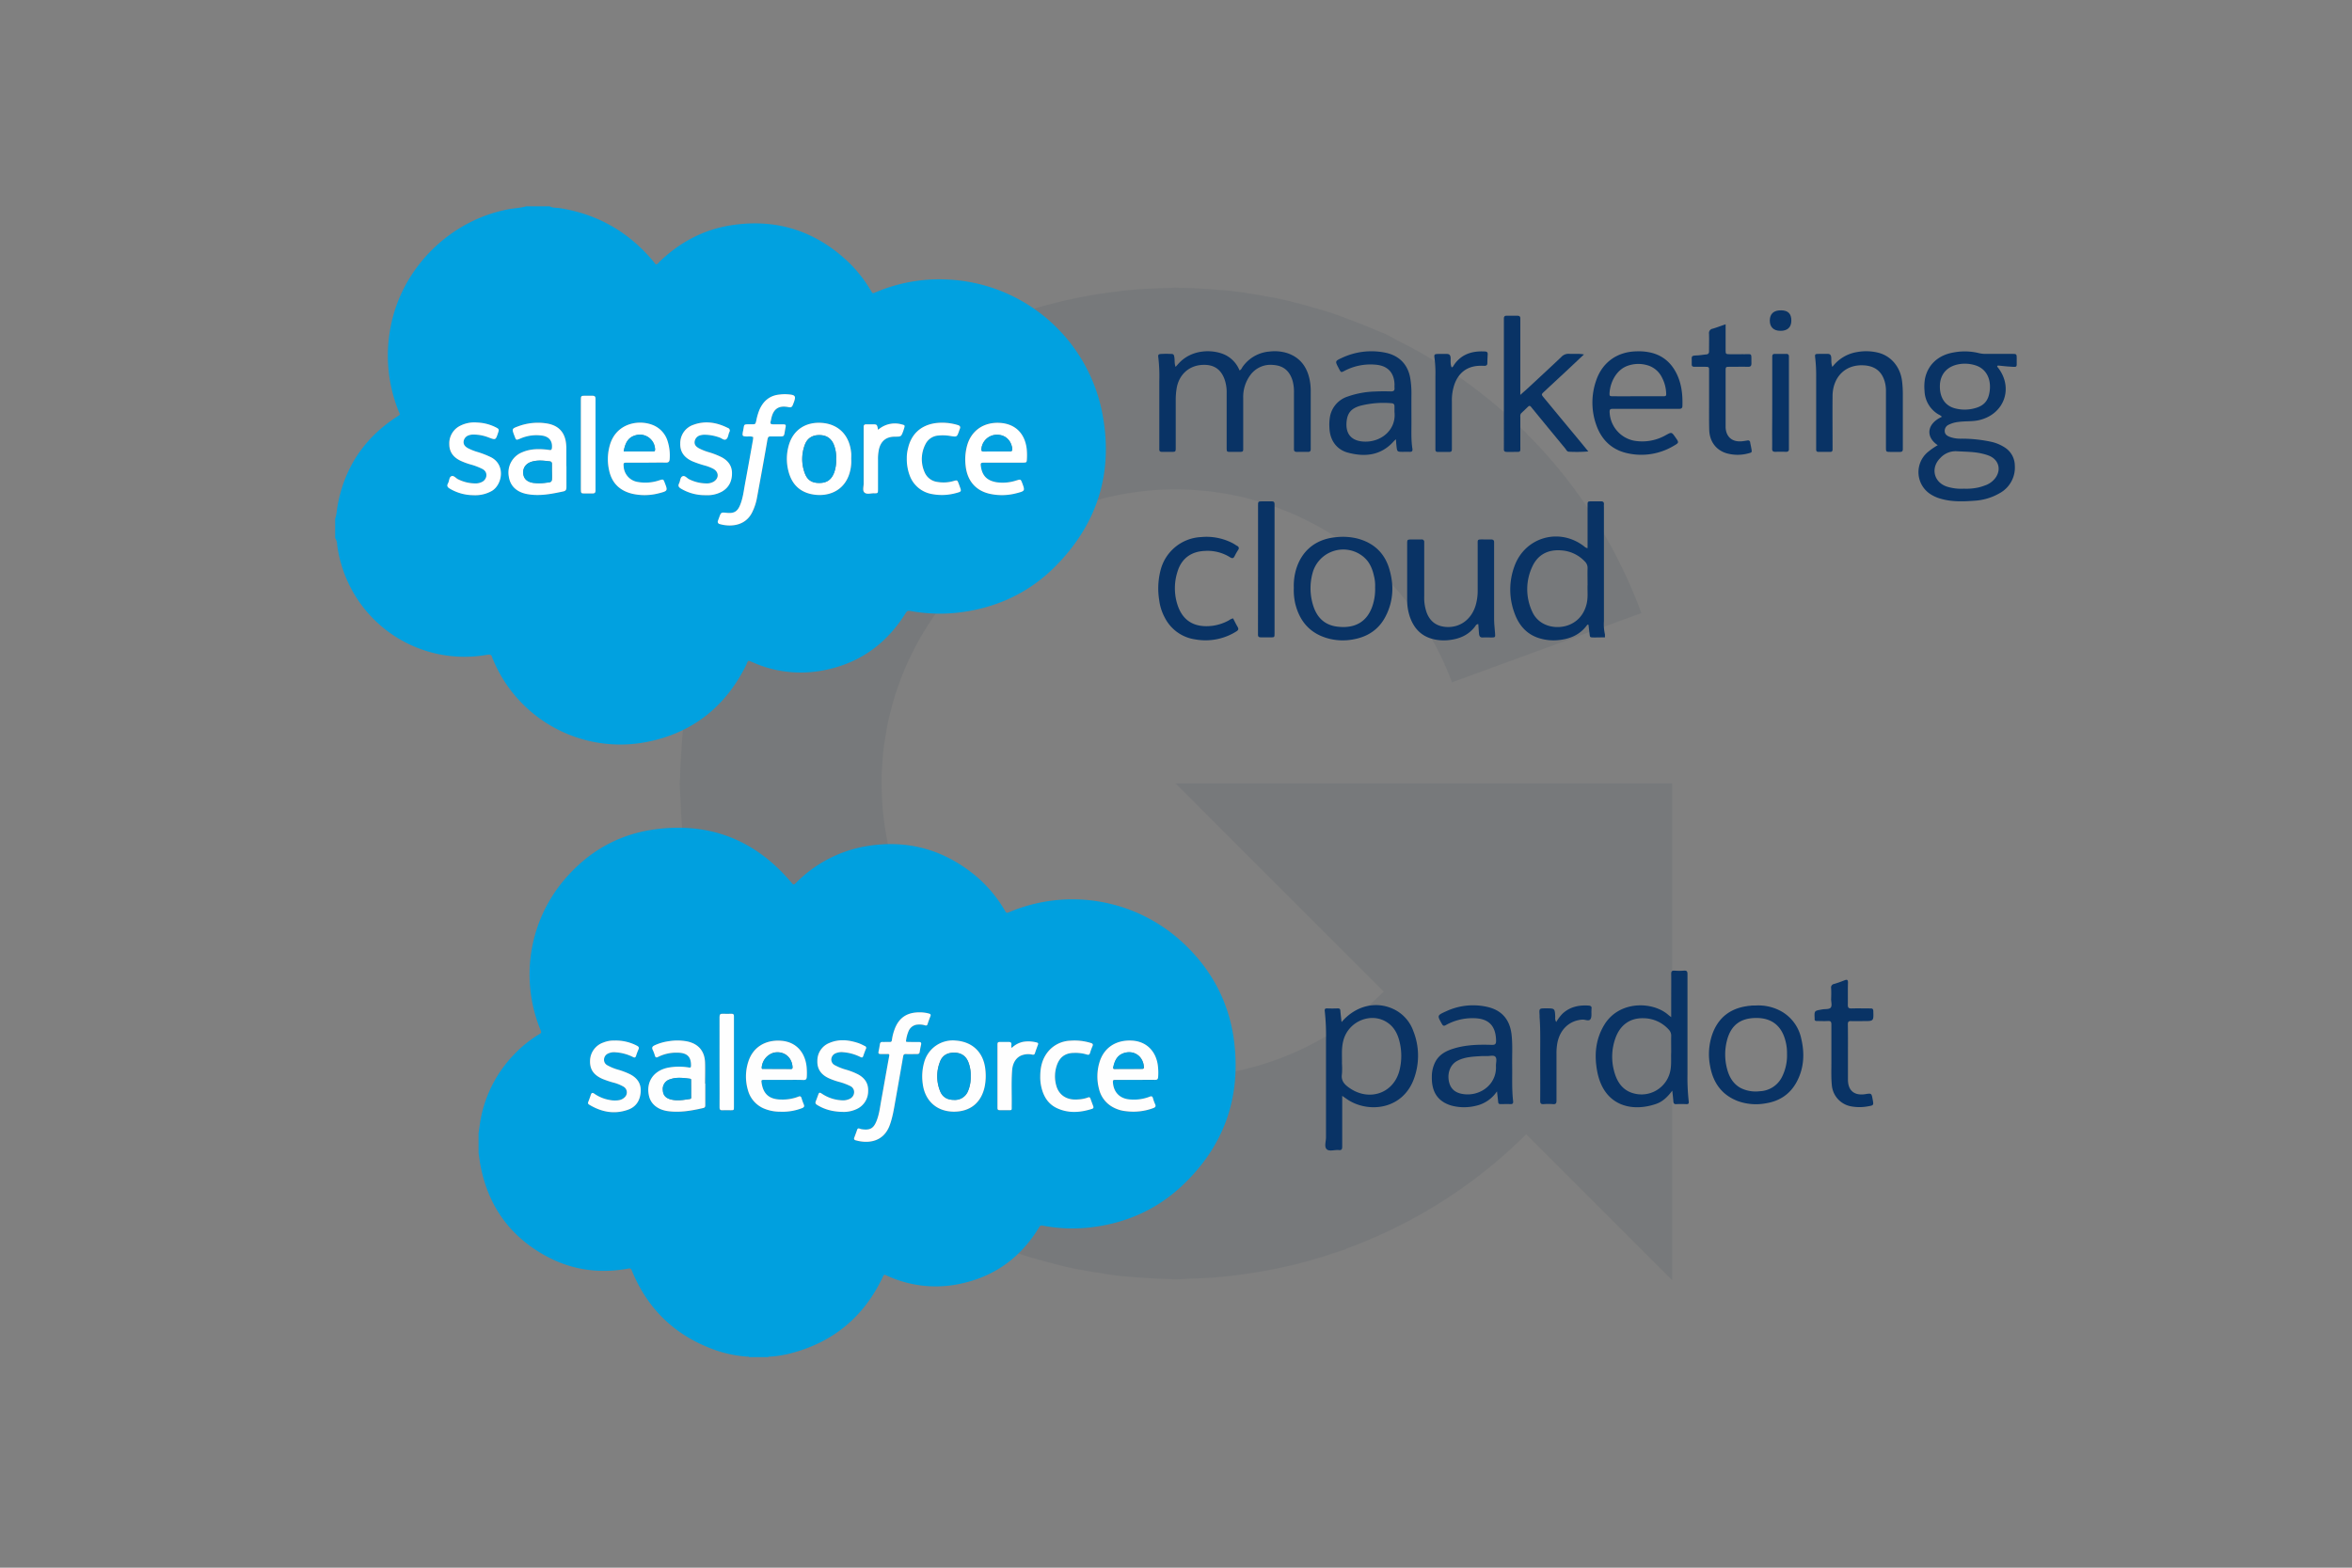 <svg id="Laag_1" data-name="Laag 1" xmlns="http://www.w3.org/2000/svg" viewBox="0 0 1200 800"><rect x="0" y="0" width="1200" height="800" fill="#808080" stroke="none"/><defs><style>.cls-1{fill:#2c3e50;opacity:0.1;}.cls-2{fill:#093365;}.cls-3{fill:#01a1e0;}.cls-4{fill:#fff;}.cls-5{fill:#00a0df;}.cls-6{fill:#fefefe;}</style></defs><path class="cls-1" d="M852.83,399.8h-253L706,506a150.09,150.09,0,0,1-56.76,35.48q-4.62,1.61-9.34,2.92c-1.55.43-3.11.82-4.68,1.2q-4.59,1.13-9.27,2c-1.84.32-3.7.6-5.56.85-2.88.4-5.77.74-8.67,1-2.19.17-4.4.26-6.61.33-2.74.1-5.48.17-8.23.12-2.16,0-4.29-.19-6.42-.33-3-.18-5.92-.38-8.88-.74-1.6-.2-3.17-.48-4.75-.73-3.51-.55-7-1.14-10.51-1.94-.92-.22-1.82-.48-2.74-.71-4.08-1-8.15-2.16-12.19-3.55-.42-.14-.83-.31-1.25-.46C545.7,539.76,541.34,538,537,536l-1-.47q-6.33-3-12.24-6.46c-.6-.35-1.18-.72-1.77-1.07-3.57-2.16-7-4.46-10.34-6.87-.87-.63-1.72-1.27-2.57-1.92-3-2.27-5.89-4.65-8.68-7.11-.95-.84-1.89-1.7-2.82-2.56q-4-3.7-7.64-7.65c-.84-.9-1.67-1.81-2.48-2.74q-3.72-4.19-7.09-8.63c-.6-.79-1.2-1.59-1.79-2.39-2.36-3.25-4.61-6.59-6.7-10l-1-1.66c-2.2-3.72-4.26-7.51-6.13-11.39-.17-.34-.33-.68-.49-1q-2.87-6.06-5.2-12.35l-.32-.89c-1.5-4.13-2.8-8.33-3.93-12.58-.14-.52-.27-1-.41-1.56-1-4-1.84-8-2.53-12-.16-1-.31-2-.45-3q-.81-5.43-1.22-10.92c-.11-1.54-.17-3.09-.23-4.64-.15-3.29-.22-6.58-.14-9.89,0-1.73.16-3.44.26-5.16.19-3.29.42-6.58.83-9.87.18-1.43.43-2.83.65-4.25.55-3.59,1.17-7.18,2-10.75.23-1,.52-2,.77-3,1-3.91,2.09-7.81,3.41-11.68.25-.75.54-1.48.81-2.22,1.42-4,3-7.94,4.79-11.85.39-.84.8-1.66,1.2-2.5q2.6-5.39,5.54-10.49c.73-1.25,1.49-2.48,2.25-3.71q2.6-4.19,5.41-8.14,1.77-2.46,3.63-4.86c1.63-2.1,3.32-4.16,5-6.16,1.58-1.82,3.2-3.61,4.87-5.35s3.24-3.32,4.92-4.92q2.79-2.67,5.71-5.2c1.71-1.47,3.45-2.89,5.22-4.28,2-1.56,4-3.08,6.07-4.54s3.92-2.68,5.92-4,4-2.51,6.08-3.69,4.41-2.44,6.65-3.58c2-1,4.05-2,6.12-2.95,2.34-1.06,4.7-2.05,7.09-3q3.24-1.26,6.54-2.39c2.29-.78,4.59-1.49,6.9-2.16q3.84-1.09,7.74-2,2.94-.67,5.9-1.24c3.2-.59,6.43-1.09,9.69-1.48,1.43-.17,2.86-.34,4.3-.48q5.88-.52,11.86-.59c.92,0,1.84-.05,2.75,0,4.32,0,8.58.26,12.8.64.78.07,1.55.12,2.33.2,4.08.44,8.09,1.09,12.06,1.84,1,.19,2,.35,3,.56,3.59.76,7.11,1.71,10.61,2.73,1.37.4,2.76.76,4.13,1.2,3.16,1,6.24,2.19,9.3,3.4,1.6.64,3.2,1.25,4.78,1.94,3,1.33,6,2.78,8.92,4.3,1.38.71,2.76,1.41,4.11,2.16q4.81,2.69,9.4,5.71c.83.55,1.67,1.09,2.49,1.66,3.39,2.33,6.69,4.78,9.88,7.38l1.21,1q5.08,4.23,9.78,8.88a150.25,150.25,0,0,1,35.28,54.84l96.65-35.34A253.15,253.15,0,0,0,778.63,221l.09-.08c-.58-.58-1.23-1.08-1.82-1.65q-6.78-6.66-14.1-12.82c-1.52-1.28-3.06-2.53-4.6-3.77-4.59-3.68-9.29-7.21-14.17-10.59-2.25-1.57-4.54-3.05-6.84-4.55-4.34-2.79-8.73-5.51-13.28-8.06-3.17-1.8-6.42-3.45-9.67-5.11-2.62-1.32-5.07-2.84-7.75-4.08-1.51-.7-3.06-1.18-4.57-1.85-3.58-1.58-7.24-3-10.91-4.41-4.3-1.67-8.59-3.32-12.93-4.73-3.19-1-6.45-1.91-9.7-2.83-5-1.43-10.1-2.8-15.19-3.9-2.53-.55-5.11-1-7.67-1.42-5.93-1.1-11.86-2.06-17.81-2.72-2.05-.23-4.12-.35-6.19-.52-6.47-.56-12.91-.93-19.36-1-.79,0-1.56-.12-2.36-.12-1.41,0-2.78.19-4.19.21-6.07.11-12.12.37-18.15.92-3,.26-5.85.62-8.77,1-5,.62-10,1.35-14.91,2.27-3.73.69-7.42,1.49-11.09,2.33-4,.94-8,2-12,3.09-4.2,1.19-8.34,2.49-12.45,3.89-3.47,1.19-6.9,2.44-10.32,3.78q-6.35,2.48-12.53,5.27c-3.33,1.51-6.6,3.1-9.87,4.75-3.88,2-7.72,4-11.49,6.19-3.44,2-6.82,4-10.18,6.18S457.2,191,454,193.26c-3.55,2.51-7,5.12-10.45,7.82-2.87,2.26-5.7,4.56-8.47,6.95-3.44,2.95-6.78,6-10.06,9.14-2.65,2.53-5.23,5.11-7.77,7.76q-4.5,4.71-8.79,9.67c-2.69,3.12-5.29,6.31-7.83,9.56-2.33,3-4.61,6-6.82,9.12-2.9,4.08-5.65,8.27-8.32,12.52-1.55,2.51-3.11,5-4.59,7.57-3,5.24-5.82,10.61-8.48,16.08-.61,1.26-1.36,2.42-1.95,3.7-.34.72-.56,1.47-.89,2.19-2.66,5.86-5,11.86-7.26,18-.71,2-1.49,3.9-2.15,5.87-1.9,5.65-3.52,11.42-5,17.25-.66,2.53-1.38,5-2,7.6-1.14,5.07-2,10.22-2.85,15.4-.54,3.33-1.12,6.66-1.52,10-.55,4.54-.86,9.14-1.16,13.74-.26,3.92-.52,7.82-.59,11.73,0,1.65-.25,3.27-.25,4.93,0,3,.34,5.82.44,8.75.13,3.65.26,7.3.55,10.93.4,5.19,1,10.31,1.72,15.4.39,2.74.77,5.46,1.25,8.18,1,5.83,2.23,11.57,3.63,17.26.48,1.94,1,3.87,1.49,5.8q2.5,9.22,5.67,18.16c.56,1.56,1.12,3.1,1.71,4.65q3.42,9.06,7.47,17.77,1.14,2.42,2.32,4.81,4.08,8.26,8.72,16.2c1.14,1.93,2.31,3.84,3.5,5.75,3,4.78,6.09,9.45,9.38,14,1.63,2.28,3.32,4.51,5,6.73,3.15,4.08,6.39,8,9.78,11.92,2.09,2.4,4.23,4.74,6.42,7.07q5.1,5.4,10.49,10.49,3.5,3.3,7.13,6.48,5.88,5.15,12.08,9.9c2.25,1.73,4.51,3.44,6.82,5.1,4.79,3.44,9.71,6.68,14.73,9.79,1.87,1.14,3.71,2.3,5.62,3.41,5.8,3.38,11.76,6.49,17.85,9.41.94.45,1.79,1,2.74,1.44.53.25,1.08.42,1.61.66,6.26,2.86,12.66,5.4,19.18,7.75,1.63.59,3.24,1.24,4.88,1.79,5.83,2,11.77,3.64,17.78,5.18,2.44.63,4.87,1.32,7.31,1.88,5,1.12,10,2,15.14,2.8,3.51.58,7,1.19,10.52,1.61,4.2.5,8.45.78,12.71,1.07s8.69.58,13,.66c1.45,0,2.86.22,4.32.22,2.59,0,5.11-.31,7.68-.39,4.31-.14,8.61-.3,12.9-.65s8.8-.89,13.16-1.47c3.6-.49,7.19-1,10.76-1.64,4.89-.87,9.7-1.91,14.49-3,3-.72,6-1.47,8.93-2.3q7.54-2.1,14.9-4.65c1.38-.48,2.81-.81,4.18-1.31l-.07-.2a253,253,0,0,0,92-58.45l74.5,74.5V399.8Z"/><path class="cls-2" d="M818.86,325.24c-1.92,0-3.84.08-5.76.06s-1.88-.05-2.1-1.82c-.19-1.55-.37-3.11-.55-4.64-.44-.21-.66.06-.86.33-3.78,5.08-9.1,7.07-15.16,7.54a24.77,24.77,0,0,1-8-.72c-6.85-1.72-11.16-6.28-13.55-12.65a34.39,34.39,0,0,1-.25-24.27C778,274,795.75,269,808.38,278.93a2.89,2.89,0,0,0,1.61.8v-2.67q0-9.53,0-19.06c0-2.13,0-2.14,2.19-2.17,1.48,0,3,0,4.44,0,1.19-.05,1.83.33,1.71,1.62-.06.6,0,1.22,0,1.83q0,28.85,0,57.7a22.93,22.93,0,0,0,.51,6.71Zm-8.87-27c0-3.11-.08-5.64,0-8.16a4.62,4.62,0,0,0-1.53-3.68,18,18,0,0,0-11.8-5.53c-6.67-.54-11.9,2-14.78,8.08a27,27,0,0,0-.1,23.24,12.71,12.71,0,0,0,6.07,6.27c6.84,3.42,18.52,1.51,21.55-9.89C810.38,305,809.81,301.31,810,298.26Z"/><path class="cls-2" d="M660.11,299.86a29.61,29.61,0,0,1,1.11-9.12C664,281.3,671,275,682,274.1a31.07,31.07,0,0,1,10.39.68c8.15,2.09,13.76,7.05,16.28,15.07,2.65,8.45,2.36,16.85-1.81,24.83-3.46,6.63-9.13,10.31-16.44,11.61a28.79,28.79,0,0,1-12.19-.33c-9.59-2.41-15.18-8.7-17.44-18.15A31.5,31.5,0,0,1,660.11,299.86Zm41.48-.19a19.51,19.51,0,0,0-.6-5.8c-.93-4.27-2.72-8.09-6.51-10.62a16.21,16.21,0,0,0-24.83,9.28,29.35,29.35,0,0,0-.39,13.69c1.46,6.93,4.94,12.58,13.11,13.57,8.81,1.06,15.25-2.34,18-11A26.87,26.87,0,0,0,701.59,299.67Z"/><path class="cls-2" d="M754.23,318.47a1.65,1.65,0,0,0-1.44.94c-3.49,4.82-8.46,6.79-14.16,7.29a22.78,22.78,0,0,1-7.54-.59c-6-1.5-9.72-5.51-11.73-11.23a26.65,26.65,0,0,1-1.42-8.72c0-9.49,0-19,0-28.48,0-2.34,0-2.35,2.3-2.39,1.65,0,3.31,0,5,0a1.23,1.23,0,0,1,1.4,1.45c0,.61,0,1.22,0,1.83q0,12.93,0,25.87a22.51,22.51,0,0,0,1.27,8.21c1.82,4.78,5.37,7.12,10.4,7.31,6.88.25,12.52-4.05,14.61-11.17a26.52,26.52,0,0,0,1-7.47q0-11.62,0-23.26c0-2.82-.32-2.79,2.88-2.78h3.93c1,0,1.65.39,1.57,1.54,0,.61,0,1.22,0,1.83q0,18.55,0,37.1c0,2.54.31,5,.49,7.56.13,1.91.08,1.94-1.73,2-1.48,0-3-.1-4.45,0s-1.85-.67-2-1.82C754.47,321.83,754.36,320.14,754.23,318.47Z"/><path class="cls-2" d="M629.13,315.57c.77,1.46,1.48,2.95,2.32,4.37.64,1.09.33,1.66-.68,2.29A29.46,29.46,0,0,1,610,326.32a20.69,20.69,0,0,1-15.76-11.22,25.41,25.41,0,0,1-2.82-8.92,37.26,37.26,0,0,1,.86-15.79,22.43,22.43,0,0,1,20.53-16.32A28.86,28.86,0,0,1,629,277.24c.77.42,1.48.92,2.23,1.36a1.23,1.23,0,0,1,.52,1.95,33.34,33.34,0,0,0-1.81,3.18c-.6,1.26-1.25,1.36-2.42.61a21.44,21.44,0,0,0-12.72-3.2c-7,.24-11.93,3.8-14,10.47a27.62,27.62,0,0,0-.21,16.47c2.8,9.4,9.61,12.39,18.29,11.23a24.1,24.1,0,0,0,8.13-2.76A5.26,5.26,0,0,1,629.13,315.57Z"/><path class="cls-2" d="M641.86,290.5V259.43c0-.44,0-.87,0-1.31,0-2.26,0-2.27,2.33-2.29,1.57,0,3.14,0,4.7,0,1,0,1.44.42,1.39,1.41,0,.52,0,1,0,1.56v63.45c0,.35,0,.69,0,1,0,2-.06,2-2.07,2-1.66,0-3.31,0-5,0-1,0-1.43-.4-1.38-1.4,0-.6,0-1.21,0-1.82Z"/><path class="cls-2" d="M988.64,227.18c-6.37-4.26-5.56-11,2.14-14.49a6,6,0,0,0-1.87-1.27,14.46,14.46,0,0,1-7-11.9,24.23,24.23,0,0,1,.22-6.25c1.45-7.08,6.67-12,14.35-13.36a30.4,30.4,0,0,1,13.22.3,14.73,14.73,0,0,0,3.63.38c4.36,0,8.72,0,13.08,0,2.5,0,2.5,0,2.53,2.41a4.51,4.51,0,0,1,0,.52c-.08,4.2.68,3.83-4,3.53-1.82-.11-3.64-.35-5.46-.51-.14,0-.3.11-.44.17-.12.29,0,.5.2.7,8.27,10.42,3.43,24-9.55,27-3.44.78-7,.43-10.4.9a14.59,14.59,0,0,0-5,1.41,3.39,3.39,0,0,0-2.08,3.33c.07,1.55,1.09,2.29,2.36,2.81a15.19,15.19,0,0,0,5.63,1,71.48,71.48,0,0,1,15.57,1.56,21.08,21.08,0,0,1,7.19,3,11,11,0,0,1,5,9,14.89,14.89,0,0,1-7.83,14.31,28.89,28.89,0,0,1-12.67,3.79c-5.64.42-11.32.64-16.89-.9a19.52,19.52,0,0,1-5.5-2.35,13.39,13.39,0,0,1-1.78-21.33A35.91,35.91,0,0,1,988.64,227.18Zm13.43,22.2a28.74,28.74,0,0,0,7.27-.61,25.72,25.72,0,0,0,3.26-1,11,11,0,0,0,5.13-3.46c3.53-4.29,2.23-9.64-2.9-11.75a22.54,22.54,0,0,0-3.24-1c-4.35-1.1-8.81-1-13.24-1.29a10.57,10.57,0,0,0-8.4,3.46c-5.06,5-3.36,12.34,3.33,14.58A24.35,24.35,0,0,0,1002.07,249.38Zm-12.34-52.16c0,5.88,2.79,9.94,7.85,11.2a19.22,19.22,0,0,0,8,.34c6.31-1.11,9.13-3.84,9.66-10.11.45-5.39-1.82-10.56-7.53-12.27a17.77,17.77,0,0,0-7-.7C993.79,186.41,989.73,190.67,989.73,197.22Z"/><path class="cls-2" d="M599.8,187.23c.81-.91,1.31-1.5,1.85-2.06,6.53-6.87,16.69-7,23-4.27a14.94,14.94,0,0,1,7.75,8.11c.94-.32,1.13-1.17,1.57-1.78a18.54,18.54,0,0,1,13.88-7.85,21.48,21.48,0,0,1,8.8.78c6.85,2.26,10.38,7.31,11.64,14.14a30.25,30.25,0,0,1,.45,5.72c0,9.06,0,18.11,0,27.17,0,.61,0,1.22,0,1.83.06,1.06-.3,1.63-1.48,1.59-1.83-.05-3.66,0-5.49,0-1.08,0-1.65-.34-1.59-1.49,0-.61,0-1.22,0-1.83q0-13.32,0-26.65a21.71,21.71,0,0,0-.66-6.21c-1.5-5.09-4.66-7.86-9.92-8.19a12.71,12.71,0,0,0-11.67,5.16,18.62,18.62,0,0,0-3.64,11.49q0,12.4,0,24.82c0,3,.3,2.89-2.77,2.89-1.23,0-2.45,0-3.67,0-1.94,0-2-.06-2-2.09q0-14,0-28a19.72,19.72,0,0,0-1.25-7.41c-2-5-5.73-7.33-11.65-6.86-6.73.54-11.54,5.27-12.63,12a36.34,36.34,0,0,0-.46,5.71c0,8.1,0,16.2,0,24.3,0,2.32,0,2.33-2.25,2.35-1.57,0-3.14,0-4.71,0-1,0-1.48-.34-1.42-1.37,0-.61,0-1.22,0-1.83,0-11,0-21.94,0-32.91a82.22,82.22,0,0,0-.46-11.74c-.28-1.9-.07-2.07,1.9-2.15,1.39-.07,2.79-.06,4.18,0,1.71,0,1.84.21,2.1,2C599.41,184,599.13,185.49,599.8,187.23Z"/><path class="cls-2" d="M712.22,224.16c-.61.54-.88.75-1.1,1-6.48,7.32-14.69,8.16-23.46,5.81-5.8-1.56-9.13-6.43-9.37-12.48a24.5,24.5,0,0,1,.21-5.48,13.28,13.28,0,0,1,9-10.62,45.76,45.76,0,0,1,14.08-2.6c2.7-.13,5.41-.13,8.11-.05,1.39,0,1.91-.47,1.8-1.8-.06-.61,0-1.22,0-1.83-.21-6-3.53-9.49-9.55-10A28.46,28.46,0,0,0,686,189.23c-1.77.93-1.8.89-2.71-.78-.13-.23-.24-.47-.36-.7-1.83-3.47-1.84-3.5,1.81-5.17a35.4,35.4,0,0,1,21.44-2.73c7.69,1.36,12.41,6.23,13.46,13.94a47.1,47.1,0,0,1,.49,7c-.06,5,0,9.93,0,14.89,0,4.44-.21,8.89.49,13.3.17,1.09-.16,1.65-1.35,1.6s-2.27,0-3.4,0c-3.05,0-3.06,0-3.39-3.14C712.36,226.52,712.32,225.58,712.22,224.16Zm-.75-13.91c0-1,0-1.92,0-2.87s-.37-1.54-1.5-1.61a47.72,47.72,0,0,0-15.8,1.26c-4.84,1.34-6.88,3.81-7.18,8.72-.34,5.38,2.19,8.93,8,9.53C704.16,226.2,712.49,219.62,711.47,210.25Z"/><path class="cls-2" d="M775.67,201.52c1.94-1.74,3.43-3,4.88-4.38,5.37-5,10.75-9.94,16.06-15a4.94,4.94,0,0,1,3.95-1.59c2.4.17,4.83-.23,7.58.33-3.2,3-6.15,5.81-9.12,8.58-3.7,3.45-7.42,6.87-11.11,10.33-1.58,1.47-1.58,1.52-.25,3.13q9.08,11,18.17,21.94c1.43,1.73,2.85,3.47,4.53,5.52a73.34,73.34,0,0,1-9.89.13c-1,0-1.36-1-1.9-1.67q-8.33-10.08-16.6-20.19c-.28-.34-.54-.68-.81-1-.46-.59-.94-.7-1.52-.14-1.12,1.1-2.26,2.18-3.4,3.25-.74.7-.56,1.61-.56,2.46,0,4.7,0,9.4,0,14.11,0,3.67.41,3.25-3.42,3.28-1.13,0-2.27,0-3.4,0s-1.66-.32-1.57-1.48c0-.52,0-1,0-1.57V164.07c0-.53,0-1,0-1.57,0-1,.45-1.39,1.42-1.38,1.83,0,3.66,0,5.49,0,1.18,0,1.54.55,1.47,1.61,0,.6,0,1.22,0,1.83v37Z"/><path class="cls-2" d="M839.6,208.65H822.86c-1,0-1.63.09-1.63,1.37a15.48,15.48,0,0,0,12.39,14.85A24.17,24.17,0,0,0,850,222c2.87-1.56,2.87-1.56,4.73,1.06,2,2.83,2,2.84-.93,4.53a32.19,32.19,0,0,1-22.93,3.82c-8.12-1.6-13.56-6.6-16.34-14.26a34.06,34.06,0,0,1-.23-22.78c3.13-9.43,10.75-14.89,20.68-15.08a27.51,27.51,0,0,1,8,.83c6.25,1.73,10.38,5.82,12.93,11.63,2.13,4.88,2.62,10,2.47,15.32,0,1.56-.94,1.57-2.07,1.57C850.76,208.64,845.18,208.65,839.6,208.65Zm-4-6.43c4.19,0,8.37,0,12.55,0,2,0,2.05-.09,1.9-2.12a18.52,18.52,0,0,0-2-7.24,12,12,0,0,0-7.23-6.38,16.39,16.39,0,0,0-10.27.14c-5.83,2-8.92,8.28-9.33,13.67-.13,1.8,0,1.92,1.83,1.93C827.23,202.24,831.41,202.22,835.59,202.22Z"/><path class="cls-2" d="M934.88,187.24a19.71,19.71,0,0,1,12.83-7.62,25.61,25.61,0,0,1,10.88.44c6.47,1.79,11,7.37,11.85,14.45a54.42,54.42,0,0,1,.39,6.51c0,8.79,0,17.58,0,26.38,0,.61,0,1.22,0,1.82,0,1-.43,1.41-1.42,1.39-1.57,0-3.14,0-4.71,0-2.45,0-2.47,0-2.48-2.4q0-9.91,0-19.84c0-3,0-5.92,0-8.88a16.9,16.9,0,0,0-.67-4.9c-1.51-5.1-5-7.73-10.26-8.13-10.22-.77-16.22,6.45-16.31,15.52-.09,8.53,0,17.06,0,25.59,0,.61,0,1.22,0,1.83s-.23,1.19-1,1.19h-6.28c-.75,0-1.09-.41-1.09-1.14s0-1.39,0-2.09q0-17.37,0-34.73a79.84,79.84,0,0,0-.47-9.9c-.25-2.06-.13-2.09,1.84-2.14,1.48,0,3,0,4.44,0,1.24-.06,1.71.54,1.88,1.66C934.43,183.75,934.17,185.35,934.88,187.24Z"/><path class="cls-2" d="M880.42,165.49v8.56c0,1.56,0,3.13,0,4.7.05,1.89.08,1.94,1.9,2,2.27.05,4.54,0,6.8,0,5.17.11,4.34-1,4.47,4.61,0,1.33-.39,1.85-1.78,1.82-3-.08-6.1,0-9.15,0-2.19,0-2.23,0-2.24,2.1q0,14.1,0,28.21c0,.26,0,.52,0,.78.32,4.69,3.27,7.26,8,6.94,1-.07,2.07-.26,3.11-.42a1.09,1.09,0,0,1,1.43,1.07c.17,1,.42,2,.6,3.07.33,1.87.34,1.94-1.34,2.37a20.84,20.84,0,0,1-11.35,0c-5.34-1.62-8.65-6-8.81-11.95-.14-4.78-.06-9.57-.07-14.36,0-5.22,0-10.45,0-15.67,0-2.1,0-2.12-2.2-2.14-1.74,0-3.49,0-5.23,0-1,0-1.49-.33-1.43-1.35,0-.44,0-.87,0-1.31,0-2.9-.4-3,2.93-3.16,1.48-.07,2.94-.37,4.42-.48,1.1-.09,1.49-.63,1.48-1.69,0-3,.08-5.92,0-8.88a2.21,2.21,0,0,1,1.9-2.58C875.89,167.12,877.91,166.34,880.42,165.49Z"/><path class="cls-2" d="M740.65,187.49c.76-.23.92-.88,1.25-1.36,3.85-5.54,9.38-7.13,15.76-6.77,1,.06,1.43.45,1.37,1.46-.09,1.48-.15,3-.17,4.44,0,1.15-.6,1.45-1.67,1.42a24.17,24.17,0,0,0-4.17.13c-5.43.79-8.93,4-10.84,9a25.07,25.07,0,0,0-1.42,9c0,7.57,0,15.13,0,22.7,0,.61,0,1.22,0,1.83,0,.85-.33,1.28-1.23,1.28q-3,0-6,0c-.92,0-1.2-.5-1.18-1.32,0-.61,0-1.22,0-1.83q0-17.74,0-35.49a60.36,60.36,0,0,0-.43-9.11c-.31-2.05-.11-2.2,2-2.25,1.39,0,2.79,0,4.18,0s1.84.53,2,1.82C740.19,184.08,739.88,185.85,740.65,187.49Z"/><path class="cls-2" d="M904.21,205.45q0-10.84,0-21.69c0-.61,0-1.22,0-1.82,0-.82.32-1.34,1.22-1.34h6a1.14,1.14,0,0,1,1.28,1.29c0,.52,0,1,0,1.56v44.42c0,.35,0,.7,0,1,.12,1.22-.38,1.75-1.64,1.7-1.74-.07-3.49-.07-5.23,0-1.25,0-1.72-.41-1.69-1.66.06-2.78,0-5.57,0-8.36Q904.21,213,904.21,205.45Z"/><path class="cls-2" d="M908.38,168.82c-3.5,0-5.44-1.94-5.42-5.29s2-5.23,5.77-5.16c3.58,0,5.28,1.79,5.22,5.35C913.9,167.06,911.92,168.86,908.38,168.82Z"/><path class="cls-3" d="M280.43,105.29c1.58.89,3.38.64,5.06.91,19.27,3,35.08,12.07,47.62,26.92l1.47,1.79c1,0,1.36-.82,1.9-1.34,10.34-9.95,22.53-16.47,36.72-18.64,22.63-3.47,42.45,2.7,59.21,18.38A67.4,67.4,0,0,1,444.13,148c1.24,2.06.93,1.84,3,1a82.92,82.92,0,0,1,35-6.41,84.37,84.37,0,0,1,80,66.94c6.28,30.45-1.64,57.16-23.53,79.32-13.21,13.38-29.48,21.09-48.2,23.58a82.31,82.31,0,0,1-25.26-.53c-2.22-.39-2.21-.36-3.5,1.65-10.26,16.13-24.8,25.91-43.71,28.91a60.07,60.07,0,0,1-34-4.53l-1.45-.61a5.15,5.15,0,0,0-.53-.13c-.71.45-.83,1.28-1.16,2-10.41,21.13-27.05,34.59-50.16,39.31a70.31,70.31,0,0,1-79-41.73,7.86,7.86,0,0,1-.49-1.21c-.35-1.54-1.17-1.66-2.68-1.41A65.47,65.47,0,0,1,174,287.51a61.57,61.57,0,0,1-2-9.69,5.58,5.58,0,0,0-1-3.18v-9.93c.78-2.15.82-4.42,1.22-6.63q5.25-29,30-45.24c2.25-1.47,2-1,1.08-3.2a76.09,76.09,0,0,1-4.05-42.55c5.57-30.1,30.05-54.63,60.19-60.31,3-.56,6-.63,9-1.49ZM384.3,223.07c-.08.78-.12,1.56-.25,2.32q-1.94,10.79-3.9,21.57c-.64,3.5-1,7.06-2.36,10.41-1.43,3.66-3.18,4.73-7,4.34-2.87-.29-2.87-.29-3.87,2.49-.18.49-.37,1-.53,1.47a1.21,1.21,0,0,0,.92,1.78c4.93,1.43,12.86,1.29,16.46-5.93a27.69,27.69,0,0,0,2.48-7.4c1.7-9.23,3.4-18.47,5-27.72.77-4.44.35-3.59,4.56-3.66,5-.09,4,.67,5-4.46.31-1.58.12-1.7-1.65-1.74-1.57,0-3.14,0-4.71,0-1.23,0-1.54-.51-1.18-1.61a4.94,4.94,0,0,0,.18-.76c.84-4.77,3.15-7.6,9-6.38,1.19.25,1.69-.09,2.13-1.2,1.87-4.68,1.62-5.13-3.5-5.41a21.8,21.8,0,0,0-3.12.15c-5.13.44-8.5,3.25-10.48,7.87a29.83,29.83,0,0,0-1.54,5.25c-.45,2.05-.46,2.07-2.46,2.08-4.71,0-3.41-.31-4.43,3.88a2,2,0,0,0-.05.26c-.24,1.79-.1,2,1.67,2.07C381.81,222.82,383.05,222.47,384.3,223.07ZM289,237.88h0c0-3.14,0-6.27,0-9.4,0-.61-.07-1.22-.12-1.82-.52-6-3.81-9.56-9.73-10.57a28.8,28.8,0,0,0-14.91,1.51c-3,1.1-3.05,1.28-1.91,4.35.1.24.2.49.29.73.77,2,.77,2,2.74,1.17a20.53,20.53,0,0,1,11.75-1.5c3.29.65,4.87,2.93,4.52,6.27-.08.74-.32,1.13-1.12,1-.6-.08-1.2-.17-1.81-.23-4.12-.4-8.19-.34-12.08,1.32a11.16,11.16,0,0,0-7,12.4c.68,5,4.14,8.13,9.71,9.07,6.18,1.05,12.13-.14,18.11-1.42,1.36-.29,1.62-1,1.6-2.2C289,245,289,241.45,289,237.88Zm40.5-1.8c3.41,0,6.81,0,10.21,0,1.34,0,1.86-.5,1.93-1.81a24.08,24.08,0,0,0-1.09-9.28,12.86,12.86,0,0,0-6.43-7.6c-7.15-3.59-19.28-1.95-22.84,9.22a25.87,25.87,0,0,0-.54,13.41c1.4,6.57,5.58,10.49,12,12a28.74,28.74,0,0,0,13.73-.38c4.19-1.08,4.23-1.23,2.66-5.28-.73-1.89-.72-1.87-2.83-1.23a22,22,0,0,1-10.84.84,8.51,8.51,0,0,1-7.3-8.06c-.16-1.61,0-1.79,1.64-1.81C323.06,236.06,326.29,236.09,329.51,236.08Zm182.35,0c3.31,0,6.63,0,9.94,0,1.88,0,2-.09,2.06-1.88a34,34,0,0,0-.08-4.95c-.88-7.94-5.7-12.89-13.49-13.45-8.76-.62-14.86,4.2-16.91,11.42a27,27,0,0,0-.78,10.6c.87,7.51,5.1,12.43,12,14.1a29,29,0,0,0,14.24-.31c4-1.05,4.09-1.21,2.62-5.12-.76-2-.75-2-3-1.32a22.18,22.18,0,0,1-10.07.91c-4.8-.82-7.26-3.28-8-8-.25-1.75-.12-1.95,1.7-2C505.4,236.06,508.63,236.09,511.86,236.08ZM434.3,234.3c0-1,.08-2.1,0-3.13-.82-9-6.41-14.81-15.16-15.38-8-.52-14.29,3.51-16.59,11.1a25,25,0,0,0-.25,13.66c1.77,6.88,6.19,11,13.25,11.89,8.17,1.07,16.28-2.69,18.34-12.7A20.31,20.31,0,0,0,434.3,234.3ZM360,252.69a15.47,15.47,0,0,0,8.3-1.86c3.61-2.07,5.13-5.35,5.15-9.35,0-3.77-1.93-6.38-5.17-8.15a38.65,38.65,0,0,0-6.54-2.58,28,28,0,0,1-5.1-2c-1.37-.76-2.49-1.75-2.25-3.47a3.84,3.84,0,0,1,3-3.22,7.92,7.92,0,0,1,2.06-.26,23.21,23.21,0,0,1,7.42,1.34c1.22.36,2.43,1.77,3.56,1s1.09-2.47,1.68-3.71a1.39,1.39,0,0,0-.78-2.1c-5.6-2.79-11.42-3.82-17.42-1.65a9.87,9.87,0,0,0-6.86,9.56c-.17,4.46,2.22,7.32,6.15,9.1a53.45,53.45,0,0,0,6.17,2.12,21.92,21.92,0,0,1,4.62,1.77c2.83,1.66,2.88,4.77.13,6.5a7.08,7.08,0,0,1-4,.91,20.11,20.11,0,0,1-8.55-2.13c-1.13-.56-2.17-2.08-3.39-1.5s-1.11,2.43-1.74,3.65-.08,2,1.07,2.7A23.85,23.85,0,0,0,360,252.69Zm-118.46,0a17.26,17.26,0,0,0,9.29-2.11c5.39-3.15,7.25-13.42-.48-17.28a47.2,47.2,0,0,0-6.56-2.57,27.51,27.51,0,0,1-5.1-2c-1.37-.78-2.42-1.79-2.2-3.52a3.83,3.83,0,0,1,2.82-3.11,6.78,6.78,0,0,1,2.32-.32,21.3,21.3,0,0,1,7.65,1.5c3.54,1.31,3.54,1.31,4.72-2.17.69-2,.64-2.17-1.39-3.18a23.15,23.15,0,0,0-9.32-2.3,15.93,15.93,0,0,0-8.61,1.68,10,10,0,0,0-5.5,9.41c0,4,2.13,6.67,5.63,8.38A34.79,34.79,0,0,0,240,237a31.56,31.56,0,0,1,6.36,2.35c2.82,1.58,2.27,5-.05,6.39a7.36,7.36,0,0,1-4,.91,20,20,0,0,1-8.55-2.14c-1.13-.57-2.18-2.1-3.39-1.52s-1,2.45-1.71,3.65-.14,2.06,1,2.72A23.78,23.78,0,0,0,241.55,252.7Zm221.1-18.86a23.88,23.88,0,0,0,1.55,8.92,14.72,14.72,0,0,0,11.38,9.36,26.94,26.94,0,0,0,12.43-.58c2.56-.68,2.59-.77,1.64-3.39-.15-.4-.28-.82-.44-1.22-.76-2-.77-2-2.77-1.46a18,18,0,0,1-8,.46,8.2,8.2,0,0,1-6.65-4.91,16.45,16.45,0,0,1,.43-14.39,7.87,7.87,0,0,1,6.41-4.37,22.62,22.62,0,0,1,6.26.21c3.38.52,3.37.56,4.47-2.57.11-.33.22-.66.36-1,.52-1.2,0-1.75-1.16-2.06a27.32,27.32,0,0,0-11.37-.92c-7.33,1.09-12.21,5.54-13.86,12.7A19.36,19.36,0,0,0,462.65,233.84Zm-166.29-7v10.44c0,4.09,0,8.18,0,12.27,0,2.24,0,2.25,2.36,2.27,1.23,0,2.45,0,3.67,0,1,0,1.46-.39,1.45-1.38,0-.53,0-1.05,0-1.57V205c0-.52,0-1,0-1.56,0-1.12-.53-1.54-1.62-1.5s-2.26,0-3.4,0c-2.43,0-2.46,0-2.46,2.43Q296.36,215.61,296.36,226.83ZM448,219.34c-.55-2.8-.55-2.8-3-2.81-1.05,0-2.09,0-3.14,0-.84,0-1.31.33-1.3,1.22,0,.61,0,1.22,0,1.83q0,13.57,0,27.15c0,1.54-.67,3.52.32,4.54,1.2,1.22,3.3.41,5,.46,2,0,2,0,2-2.06,0-5,0-9.92,0-14.88a23.73,23.73,0,0,1,.47-5.44c1-4.34,3.74-6.54,8.18-6.51,3.18,0,3.18,0,4.27-3,.11-.33.22-.66.32-1,.58-1.81.54-1.86-1.21-2.29A12.89,12.89,0,0,0,448,219.34Z"/><path class="cls-4" d="M384.3,223.07c-1.25-.6-2.49-.25-3.68-.34-1.77-.12-1.91-.28-1.67-2.07a2,2,0,0,1,.05-.26c1-4.19-.28-3.86,4.43-3.88,2,0,2,0,2.46-2.08a29.83,29.83,0,0,1,1.54-5.25c2-4.62,5.35-7.43,10.48-7.87a21.8,21.8,0,0,1,3.12-.15c5.12.28,5.37.73,3.5,5.41-.44,1.11-.94,1.45-2.13,1.2-5.82-1.22-8.13,1.61-9,6.38a4.94,4.94,0,0,1-.18.76c-.36,1.1-.05,1.65,1.18,1.61,1.57,0,3.14,0,4.71,0,1.77,0,2,.16,1.65,1.74-1,5.13,0,4.37-5,4.46-4.21.07-3.79-.78-4.56,3.66-1.6,9.25-3.3,18.49-5,27.72a27.69,27.69,0,0,1-2.48,7.4c-3.6,7.22-11.53,7.36-16.46,5.93a1.21,1.21,0,0,1-.92-1.78c.16-.5.35-1,.53-1.47,1-2.78,1-2.78,3.87-2.49,3.85.39,5.6-.68,7-4.34,1.31-3.35,1.72-6.91,2.36-10.41q2-10.78,3.9-21.57C384.18,224.63,384.22,223.85,384.3,223.07Z"/><path class="cls-4" d="M289,237.88c0,3.57,0,7.13,0,10.7,0,1.19-.24,1.91-1.6,2.2-6,1.28-11.93,2.47-18.11,1.42-5.57-.94-9-4.09-9.71-9.07a11.16,11.16,0,0,1,7-12.4c3.89-1.66,8-1.72,12.08-1.32.61.06,1.21.15,1.81.23.8.11,1-.28,1.12-1,.35-3.34-1.23-5.62-4.52-6.27a20.53,20.53,0,0,0-11.75,1.5c-2,.8-2,.81-2.74-1.17-.09-.24-.19-.49-.29-.73-1.14-3.07-1.1-3.25,1.91-4.35a28.8,28.8,0,0,1,14.91-1.51c5.92,1,9.21,4.59,9.73,10.57.05.6.12,1.21.12,1.82,0,3.13,0,6.26,0,9.4Zm-7.39,2.82h0c0-1.3,0-2.6,0-3.9,0-.79-.23-1.28-1.14-1.39-3-.37-6-.72-9,.13s-4.69,3-4.52,5.85,1.89,4.51,5.05,5a24.74,24.74,0,0,0,6.49-.05c3.16-.31,3.16-.33,3.16-3.6Z"/><path class="cls-4" d="M329.51,236.09c-3.22,0-6.45,0-9.68,0-1.68,0-1.8.2-1.64,1.81a8.51,8.51,0,0,0,7.3,8.06,22,22,0,0,0,10.84-.84c2.11-.64,2.1-.66,2.83,1.23,1.57,4,1.53,4.2-2.66,5.28a28.74,28.74,0,0,1-13.73.38c-6.44-1.49-10.62-5.41-12-12a25.87,25.87,0,0,1,.54-13.41c3.56-11.17,15.69-12.81,22.84-9.22a12.86,12.86,0,0,1,6.43,7.6,24.08,24.08,0,0,1,1.09,9.28c-.07,1.31-.59,1.84-1.93,1.81C336.32,236,332.92,236.08,329.51,236.09Zm-11.32-5.71c5.19,0,10.21,0,15.22,0,.63,0,.84-.41.81-1.05a7.74,7.74,0,0,0-9.89-7.21C320.25,223.18,318.94,226.35,318.19,230.38Z"/><path class="cls-4" d="M511.86,236.09c-3.23,0-6.46,0-9.69,0-1.82,0-1.95.22-1.7,2,.7,4.73,3.16,7.19,8,8a22.18,22.18,0,0,0,10.07-.91c2.23-.66,2.22-.69,3,1.32,1.47,3.91,1.43,4.07-2.62,5.12a29,29,0,0,1-14.24.31c-6.92-1.67-11.15-6.59-12-14.1a27,27,0,0,1,.78-10.6c2.05-7.22,8.15-12,16.91-11.42,7.79.56,12.61,5.51,13.49,13.45a34,34,0,0,1,.08,4.95c-.08,1.79-.18,1.86-2.06,1.88C518.49,236.11,515.17,236.08,511.86,236.09Zm-3.36-5.68h0c2.18,0,4.36,0,6.54,0,1.1,0,1.56-.33,1.4-1.53-.57-4.26-3.57-7-7.71-7a7.93,7.93,0,0,0-8,7.15c-.13,1.05.22,1.43,1.23,1.41C504.14,230.39,506.32,230.41,508.5,230.41Z"/><path class="cls-4" d="M434.3,234.3a20.31,20.31,0,0,1-.42,5.44c-2.06,10-10.17,13.77-18.34,12.7-7.06-.93-11.48-5-13.25-11.89a25,25,0,0,1,.25-13.66c2.3-7.59,8.57-11.62,16.59-11.1,8.75.57,14.34,6.34,15.16,15.38C434.38,232.2,434.3,233.26,434.3,234.3Zm-7.73,0a17,17,0,0,0-1.24-7.6c-1.39-3.27-4-4.72-7.43-4.7s-6,1.55-7.27,4.89a20.6,20.6,0,0,0-.05,14.53c1.33,3.64,3.71,5.1,7.64,5,3.65-.05,5.94-1.68,7.31-5.2A17.24,17.24,0,0,0,426.57,234.28Z"/><path class="cls-4" d="M360,252.69a23.85,23.85,0,0,1-12.47-3.28c-1.15-.66-1.74-1.37-1.07-2.7s.52-3.06,1.74-3.65,2.26.94,3.39,1.5a20.11,20.11,0,0,0,8.55,2.13,7.08,7.08,0,0,0,4-.91c2.75-1.73,2.7-4.84-.13-6.5a21.92,21.92,0,0,0-4.62-1.77,53.45,53.45,0,0,1-6.17-2.12c-3.93-1.78-6.32-4.64-6.15-9.1a9.87,9.87,0,0,1,6.86-9.56c6-2.17,11.82-1.14,17.42,1.65a1.39,1.39,0,0,1,.78,2.1c-.59,1.24-.57,3-1.68,3.71s-2.34-.68-3.56-1a23.21,23.21,0,0,0-7.42-1.34,7.92,7.92,0,0,0-2.06.26,3.84,3.84,0,0,0-3,3.22c-.24,1.72.88,2.71,2.25,3.47a28,28,0,0,0,5.1,2,38.65,38.65,0,0,1,6.54,2.58c3.24,1.77,5.19,4.38,5.17,8.15,0,4-1.54,7.28-5.15,9.35A15.47,15.47,0,0,1,360,252.69Z"/><path class="cls-4" d="M241.55,252.7a23.78,23.78,0,0,1-12-3.3c-1.14-.66-1.75-1.37-1-2.72s.5-3.07,1.71-3.65,2.26.95,3.39,1.52a20,20,0,0,0,8.55,2.14,7.36,7.36,0,0,0,4-.91c2.32-1.39,2.87-4.81.05-6.39A31.56,31.56,0,0,0,240,237a34.79,34.79,0,0,1-5.13-1.92c-3.5-1.71-5.63-4.37-5.63-8.38a10,10,0,0,1,5.5-9.41,15.93,15.93,0,0,1,8.61-1.68,23.15,23.15,0,0,1,9.32,2.3c2,1,2.08,1.15,1.39,3.18-1.18,3.48-1.18,3.48-4.72,2.17a21.3,21.3,0,0,0-7.65-1.5,6.78,6.78,0,0,0-2.32.32,3.83,3.83,0,0,0-2.82,3.11c-.22,1.73.83,2.74,2.2,3.52a27.51,27.51,0,0,0,5.1,2,47.2,47.2,0,0,1,6.56,2.57c7.73,3.86,5.87,14.13.48,17.28A17.26,17.26,0,0,1,241.55,252.7Z"/><path class="cls-4" d="M462.65,233.84a19.36,19.36,0,0,1,.66-5.2c1.65-7.16,6.53-11.61,13.86-12.7a27.32,27.32,0,0,1,11.37.92c1.14.31,1.68.86,1.16,2.06-.14.32-.25.65-.36,1-1.1,3.13-1.09,3.09-4.47,2.57a22.62,22.62,0,0,0-6.26-.21,7.87,7.87,0,0,0-6.41,4.37,16.45,16.45,0,0,0-.43,14.39,8.2,8.2,0,0,0,6.65,4.91,18,18,0,0,0,8-.46c2-.56,2-.55,2.77,1.46.16.4.29.82.44,1.22,1,2.62.92,2.71-1.64,3.39a26.94,26.94,0,0,1-12.43.58,14.72,14.72,0,0,1-11.38-9.36A23.88,23.88,0,0,1,462.65,233.84Z"/><path class="cls-4" d="M296.36,226.83q0-11.24,0-22.46c0-2.41,0-2.41,2.46-2.43,1.14,0,2.27,0,3.4,0s1.65.38,1.62,1.5c0,.52,0,1,0,1.56v43.87c0,.52,0,1,0,1.57,0,1-.48,1.4-1.45,1.38-1.22,0-2.44,0-3.67,0-2.32,0-2.35,0-2.36-2.27,0-4.09,0-8.18,0-12.27Z"/><path class="cls-4" d="M448,219.34A12.89,12.89,0,0,1,460,216.55c1.75.43,1.79.48,1.21,2.29-.1.33-.21.66-.32,1-1.09,3-1.09,3-4.27,3-4.44,0-7.17,2.17-8.18,6.51a23.73,23.73,0,0,0-.47,5.44c0,5,0,9.92,0,14.88,0,2-.05,2.11-2,2.06-1.7-.05-3.8.76-5-.46-1-1-.32-3-.32-4.54q0-13.58,0-27.15c0-.61,0-1.22,0-1.83,0-.89.46-1.23,1.3-1.22,1.05,0,2.09,0,3.14,0C447.48,216.54,447.48,216.54,448,219.34Z"/><path class="cls-3" d="M281.62,240.7v2.08c0,3.27,0,3.29-3.16,3.6a24.74,24.74,0,0,1-6.49.05c-3.16-.53-4.89-2.25-5.05-5s1.47-5,4.52-5.85,6-.5,9-.13c.91.11,1.15.6,1.14,1.39,0,1.3,0,2.6,0,3.9Z"/><path class="cls-3" d="M318.19,230.38c.75-4,2.06-7.2,6.14-8.27a7.74,7.74,0,0,1,9.89,7.21c0,.64-.18,1.05-.81,1.05C328.4,230.39,323.38,230.38,318.19,230.38Z"/><path class="cls-3" d="M508.5,230.41c-2.18,0-4.36,0-6.54,0-1,0-1.36-.36-1.23-1.41a7.93,7.93,0,0,1,8-7.15c4.14,0,7.14,2.78,7.71,7,.16,1.2-.3,1.55-1.4,1.53-2.18,0-4.36,0-6.54,0Z"/><path class="cls-3" d="M426.57,234.28a17.24,17.24,0,0,1-1,7c-1.37,3.52-3.66,5.15-7.31,5.2-3.93.06-6.31-1.4-7.64-5a20.6,20.6,0,0,1,.05-14.53c1.24-3.34,3.81-4.87,7.27-4.89s6,1.43,7.43,4.7A17,17,0,0,1,426.57,234.28Z"/><path class="cls-5" d="M244.16,578.31c.34-2.26.62-4.54,1-6.79a64.57,64.57,0,0,1,17-33.29,61.92,61.92,0,0,1,13.29-10.67c.75-.45.79-.8.47-1.59a74.73,74.73,0,0,1,11.6-76.57c11.91-14.22,27-23.24,45.41-26,28.71-4.25,52.49,5.06,71.13,27.31.71.84,1,.87,1.8.1a65.8,65.8,0,0,1,36.8-19.1c20.1-3.2,38.2,1.66,54.1,14.4A66.9,66.9,0,0,1,512.87,465c.51.89.93,1,1.79.58a82.77,82.77,0,0,1,89,15.64c14.64,13.65,23.53,30.47,26,50.34,3.53,28.67-5.21,53.25-26.18,73.17-12.79,12.16-28.23,19.18-45.78,21.46a80.8,80.8,0,0,1-25.73-.75,1.41,1.41,0,0,0-1.75.76c-9.54,15.79-23.34,25.67-41.48,29.16a59.22,59.22,0,0,1-36.65-4.59c-.9-.42-1.15-.26-1.55.58q-14.64,31.26-48.21,39.53a54.43,54.43,0,0,1-9.78,1.44c-.21,0-.43,0-.56.22h-9.79c-.24-.35-.62-.21-.94-.23a63.62,63.62,0,0,1-16.68-3.48q-30.13-10.85-42.24-40.5c-.33-.83-.63-1.18-1.64-1-14.81,2.75-29,.82-42.21-6.42-18.32-10-29.38-25.51-33.32-46-.42-2.17-.67-4.37-1-6.56ZM466,531.74c-1,0-2.07,0-3.09,0-.61,0-.75-.22-.64-.76a18.32,18.32,0,0,1,1.31-4.82,5.35,5.35,0,0,1,4.72-3.26,9.91,9.91,0,0,1,3.68.39.87.87,0,0,0,1.26-.66c.46-1.34.93-2.67,1.45-4,.32-.82,0-1.15-.76-1.36a17.21,17.21,0,0,0-3.55-.59c-6.76-.34-11.62,2-14.08,8.89a24.94,24.94,0,0,0-1.24,5c-.11.8-.33,1.31-1.34,1.2s-2.32,0-3.48,0c-.87,0-1.23.35-1.35,1.17-.18,1.22-.4,2.45-.66,3.66-.22,1,.16,1.35,1.12,1.33s2.23,0,3.34,0c.92-.05,1.12.14.94,1.13-1.38,7.41-2.64,14.84-4,22.25-.68,3.65-1.06,7.38-2.48,10.87s-3.2,4.65-7.08,4.17a5.85,5.85,0,0,1-1.5-.35c-.68-.28-1-.08-1.28.58-.47,1.33-1,2.65-1.45,4a.91.91,0,0,0,.69,1.36c6.28,1.8,14.09.94,17.3-7.43,1.59-4.16,2.25-8.51,3-12.84q2-11.25,3.95-22.52c.15-.91.49-1.26,1.47-1.21,1.84.09,3.69,0,5.53,0,.87,0,1.35-.26,1.47-1.21.16-1.23.42-2.44.68-3.66.21-1-.13-1.35-1.12-1.28S466.94,531.74,466,531.74ZM359.83,553h-.05c0-3.6.11-7.21,0-10.81-.21-5.81-3.41-9.48-9.08-10.7a26.9,26.9,0,0,0-9.47-.1,24.82,24.82,0,0,0-7.13,2.07c-1.11.52-1.6,1.14-1,2.38a17.57,17.57,0,0,1,1.09,2.88c.3,1,.75,1.14,1.68.66a20.7,20.7,0,0,1,9.83-2.15c4.92,0,7,2.07,6.93,6.57,0,.79-.08,1.08-1.05,1a30.58,30.58,0,0,0-11,.15c-7.28,1.64-11,7.38-9.38,14.41,1,4.21,4.6,7,9.7,7.72,6.12.82,12-.26,18-1.61.76-.18,1-.59,1-1.36C359.81,560.34,359.83,556.65,359.83,553Zm219.32-1.89c3.35,0,6.69,0,10,0,1.08,0,1.61-.2,1.7-1.44a29.31,29.31,0,0,0-.09-5.38c-.72-7.12-5.28-12.71-13.11-13.21-8.07-.5-14.43,3.4-16.73,11.08a24.87,24.87,0,0,0-.24,13.58,14.22,14.22,0,0,0,7.45,9.5,17.26,17.26,0,0,0,6.5,1.88,29.11,29.11,0,0,0,13.77-1.61c1-.43,1.42-.94.91-2a19.05,19.05,0,0,1-1.08-3c-.27-1-.78-1.2-1.69-.82a22.11,22.11,0,0,1-9.59,1.44c-5.49-.21-8.88-3.56-9.18-8.93,0-.91.24-1.08,1.05-1.07C572.29,551.1,575.72,551.08,579.15,551.08Zm-179.32,0c3.34,0,6.69-.06,10,0,1.32,0,1.67-.45,1.74-1.69a34.07,34.07,0,0,0-.07-4.74c-.67-7.42-5.17-13-12.9-13.59-8-.62-14.45,3.08-16.88,10.7a24.51,24.51,0,0,0-.2,14.44,14.17,14.17,0,0,0,8.95,9.74,20.93,20.93,0,0,0,7.3,1.31,27.68,27.68,0,0,0,11.46-1.84c.94-.4,1.22-.9.8-1.88a33.17,33.17,0,0,1-1.16-3.26c-.27-.85-.74-1-1.56-.71a22,22,0,0,1-8.8,1.49c-6.11,0-9.28-2.83-10.05-8.86-.13-1,.12-1.17,1-1.16C393,551.1,396.39,551.08,399.83,551.08Zm86.95,16.21c8.23,0,13.78-4.5,15.57-12.54a28,28,0,0,0,.4-8.81c-.83-8.73-6.45-14.3-15.15-14.91a15.12,15.12,0,0,0-16.11,11.22,26.52,26.52,0,0,0-.69,10.82C471.9,561.87,478,567.33,486.78,567.29Zm-55.93.13A15.86,15.86,0,0,0,437,566a10,10,0,0,0,5.91-9.08c.22-4-1.69-6.77-5.11-8.64a35.24,35.24,0,0,0-6-2.37,27.11,27.11,0,0,1-5.83-2.3,3.21,3.21,0,0,1-1.85-3.13,3.51,3.51,0,0,1,2.29-3,7.59,7.59,0,0,1,3.78-.51,23.52,23.52,0,0,1,8.84,2.48c.69.35,1.11.26,1.37-.52.41-1.21.85-2.42,1.34-3.61a1,1,0,0,0-.61-1.55,29.56,29.56,0,0,0-3-1.4c-4.95-1.67-10-2.29-14.93-.17a9.72,9.72,0,0,0-6.21,9.25c-.13,4.3,2.1,7.07,5.87,8.81a36.88,36.88,0,0,0,4.94,1.78,30,30,0,0,1,5.78,2.1,3.38,3.38,0,0,1,2.16,3.08,3.79,3.79,0,0,1-2.08,3.45,7.78,7.78,0,0,1-4.35.82,19.87,19.87,0,0,1-10-3.36c-1.21-.79-1.44-.69-1.92.63-.39,1-.72,2.11-1.17,3.12s-.17,1.45.68,2C420.91,566.33,425.25,567.43,430.85,567.42ZM313.53,531a14,14,0,0,0-5.7,1,10.06,10.06,0,0,0-6.8,9.38c-.1,4.36,1.83,7.19,6.29,9.17a49.59,49.59,0,0,0,5.47,1.86,20.08,20.08,0,0,1,5.34,2.13,3.37,3.37,0,0,1,.58,5.4,5.49,5.49,0,0,1-2.93,1.49,13.5,13.5,0,0,1-5-.16,19.12,19.12,0,0,1-7.64-3.2c-.86-.58-1.38-.44-1.7.59-.39,1.22-.84,2.42-1.3,3.62a1,1,0,0,0,.44,1.42c6.26,3.8,12.9,5.09,19.9,2.57,4-1.44,6-4.6,6.38-8.85.37-4.48-1.77-7.41-5.62-9.33a38.65,38.65,0,0,0-5.63-2.15,25.12,25.12,0,0,1-5.7-2.3,3.15,3.15,0,0,1-1.74-3.05,3.46,3.46,0,0,1,2.15-3,7.16,7.16,0,0,1,3.77-.59,23,23,0,0,1,8.85,2.45c.9.48,1.31.19,1.59-.71a29.3,29.3,0,0,1,1.17-3.12c.46-1,.15-1.47-.73-1.93A23.07,23.07,0,0,0,313.53,531Zm217.21,18.3a22.21,22.21,0,0,0,.32,4.23c1,5.32,3.34,9.78,8.51,12.07,5.77,2.56,11.68,2.1,17.57.22.77-.25.88-.72.63-1.39-.47-1.28-1-2.56-1.41-3.85-.23-.68-.62-.85-1.28-.57a17.48,17.48,0,0,1-5.27,1c-5.41.49-9.51-2.08-10.87-7a17.31,17.31,0,0,1,.25-10.37c1.46-4.28,4.34-6.35,8.88-6.39a20,20,0,0,1,6.47.84c.87.28,1.35.07,1.62-.85a27.71,27.71,0,0,1,1.22-3.37c.41-.95.14-1.38-.83-1.68a28,28,0,0,0-10.41-1.17,15.46,15.46,0,0,0-11.75,6C531.64,540.66,530.73,544.83,530.74,549.26Zm-163.63-7.37v8.49c0,4.92,0,9.85,0,14.78,0,1.08.34,1.44,1.41,1.38,1.41-.08,2.83,0,4.24,0,1.68,0,1.69,0,1.69-1.73V521.46c0-1,0-2,0-3,0-.82-.34-1.17-1.16-1.15-1.5,0-3,.09-4.5,0-1.31-.09-1.7.36-1.69,1.67C367.14,526.64,367.11,534.26,367.11,541.89Zm149-7.1a3.52,3.52,0,0,1-.15-1.73c0-1-.38-1.38-1.37-1.34-1.5.06-3,0-4.51,0-.84,0-1.25.23-1.25,1.17q0,16.26,0,32.54c0,.88.39,1.11,1.18,1.09,1.24,0,2.49,0,3.73,0,2.69,0,2.32.34,2.36-2.29.09-6-.24-12,.21-18,.31-4.18,2.35-7.05,5.63-7.93a9.56,9.56,0,0,1,4.45-.16c.62.13,1.28.24,1.56-.65.48-1.46,1-2.91,1.55-4.35.24-.63.05-1-.58-1.14a16.52,16.52,0,0,0-6.89-.37A11.6,11.6,0,0,0,516.16,534.79Z"/><path class="cls-6" d="M466,531.74c.94,0,1.89,0,2.83,0s1.33.32,1.12,1.28c-.26,1.22-.52,2.43-.68,3.66-.12,1-.6,1.22-1.47,1.21-1.84,0-3.69.06-5.53,0-1-.05-1.32.3-1.47,1.21q-1.94,11.27-3.95,22.52c-.77,4.33-1.43,8.68-3,12.84-3.21,8.37-11,9.23-17.3,7.43a.91.91,0,0,1-.69-1.36c.49-1.33,1-2.65,1.45-4,.24-.66.6-.86,1.28-.58a5.85,5.85,0,0,0,1.5.35c3.88.48,5.61-.55,7.08-4.17s1.8-7.22,2.48-10.87c1.36-7.41,2.62-14.84,4-22.25.18-1,0-1.18-.94-1.13-1.11.06-2.23,0-3.34,0s-1.34-.35-1.12-1.33c.26-1.21.48-2.44.66-3.66.12-.82.48-1.21,1.35-1.17,1.16.06,2.33-.07,3.48,0s1.23-.4,1.34-1.2a24.94,24.94,0,0,1,1.24-5c2.46-6.9,7.32-9.23,14.08-8.89a17.21,17.21,0,0,1,3.55.59c.79.21,1.08.54.76,1.36-.52,1.32-1,2.65-1.45,4a.87.87,0,0,1-1.26.66,9.91,9.91,0,0,0-3.68-.39,5.35,5.35,0,0,0-4.72,3.26,18.32,18.32,0,0,0-1.31,4.82c-.11.54,0,.78.64.76C463.93,531.71,465,531.74,466,531.74Z"/><path class="cls-6" d="M359.83,553c0,3.68,0,7.37,0,11.06,0,.77-.24,1.18-1,1.36-5.91,1.35-11.83,2.43-18,1.61-5.1-.69-8.73-3.51-9.7-7.72-1.63-7,2.1-12.77,9.38-14.41a30.58,30.58,0,0,1,11-.15c1,.13,1-.16,1.05-1,.05-4.5-2-6.52-6.93-6.57a20.7,20.7,0,0,0-9.83,2.15c-.93.48-1.38.36-1.68-.66a17.57,17.57,0,0,0-1.09-2.88c-.62-1.24-.13-1.86,1-2.38a24.82,24.82,0,0,1,7.13-2.07,26.9,26.9,0,0,1,9.47.1c5.67,1.22,8.87,4.89,9.08,10.7.13,3.6,0,7.21,0,10.81Zm-7.21,2.64v-4.24c0-.43.06-.83-.59-.91-3.36-.4-6.73-.9-10,.26a5.13,5.13,0,0,0-3.82,5.67c.13,2.52,1.48,4,4.28,4.7,3.21.77,6.39.18,9.57-.3.59-.09.6-.49.6-.94C352.61,558.44,352.62,557,352.62,555.61Z"/><path class="cls-6" d="M579.15,551.08c-3.43,0-6.86,0-10.29,0-.81,0-1.1.16-1.05,1.07.3,5.37,3.69,8.72,9.18,8.93a22.11,22.11,0,0,0,9.59-1.44c.91-.38,1.42-.19,1.69.82a19.05,19.05,0,0,0,1.08,3c.51,1.1.13,1.61-.91,2a29.11,29.11,0,0,1-13.77,1.61,17.26,17.26,0,0,1-6.5-1.88,14.22,14.22,0,0,1-7.45-9.5,24.87,24.87,0,0,1,.24-13.58c2.3-7.68,8.66-11.58,16.73-11.08,7.83.5,12.39,6.09,13.11,13.21a29.31,29.31,0,0,1,.09,5.38c-.09,1.24-.62,1.46-1.7,1.44C585.84,551,582.5,551.08,579.15,551.08Zm-3.42-5.6c2.31,0,4.63,0,6.94,0,.79,0,1-.2,1-1-.41-5.55-5.15-8.8-10.38-7-3.33,1.14-4.54,3.92-5.23,7.06-.18.78,0,1,.76,1C571.1,545.46,573.41,545.48,575.73,545.48Z"/><path class="cls-6" d="M399.83,551.08c-3.44,0-6.87,0-10.3,0-.91,0-1.16.2-1,1.16.77,6,3.94,8.83,10.05,8.86a22,22,0,0,0,8.8-1.49c.82-.34,1.29-.14,1.56.71a33.17,33.17,0,0,0,1.16,3.26c.42,1,.14,1.48-.8,1.88a27.68,27.68,0,0,1-11.46,1.84,20.93,20.93,0,0,1-7.3-1.31,14.17,14.17,0,0,1-8.95-9.74,24.51,24.51,0,0,1,.2-14.44c2.43-7.62,8.92-11.32,16.88-10.7,7.73.61,12.23,6.17,12.9,13.59a34.07,34.07,0,0,1,.07,4.74c-.07,1.24-.42,1.72-1.74,1.69C406.52,551,403.17,551.08,399.83,551.08Zm-3.32-5.6c2.32,0,4.63,0,6.94,0,.75,0,.94-.23.9-1-.33-5.15-4.47-8.36-9.49-7.33a8.51,8.51,0,0,0-6.23,7.63c0,.82.51.64.94.64Z"/><path class="cls-6" d="M486.78,567.29c-8.76,0-14.88-5.42-16-14.22a26.52,26.52,0,0,1,.69-10.82A15.12,15.12,0,0,1,487.6,531c8.7.61,14.32,6.18,15.15,14.91a28,28,0,0,1-.4,8.81C500.56,562.79,495,567.24,486.78,567.29Zm8.47-18.08a18,18,0,0,0-1.33-7.53c-1.38-3.15-3.89-4.53-7.24-4.51s-5.86,1.39-7.07,4.55a20.28,20.28,0,0,0,0,15c1.21,3.15,3.74,4.53,7.07,4.54a7.18,7.18,0,0,0,7.22-4.56A17.91,17.91,0,0,0,495.25,549.21Z"/><path class="cls-6" d="M430.85,567.42c-5.6,0-9.94-1.09-13.92-3.55-.85-.53-1.1-1-.68-2s.78-2.08,1.17-3.12c.48-1.32.71-1.42,1.92-.63a19.87,19.87,0,0,0,10,3.36,7.78,7.78,0,0,0,4.35-.82,3.79,3.79,0,0,0,2.08-3.45,3.38,3.38,0,0,0-2.16-3.08,30,30,0,0,0-5.78-2.1,36.88,36.88,0,0,1-4.94-1.78c-3.77-1.74-6-4.51-5.87-8.81a9.72,9.72,0,0,1,6.21-9.25c5-2.12,10-1.5,14.93.17a29.56,29.56,0,0,1,3,1.4,1,1,0,0,1,.61,1.55c-.49,1.19-.93,2.4-1.34,3.61-.26.78-.68.87-1.37.52a23.52,23.52,0,0,0-8.84-2.48,7.59,7.59,0,0,0-3.78.51,3.51,3.51,0,0,0-2.29,3,3.21,3.21,0,0,0,1.85,3.13,27.11,27.11,0,0,0,5.83,2.3,35.24,35.24,0,0,1,6,2.37c3.42,1.87,5.33,4.64,5.11,8.64A10,10,0,0,1,437,566,15.86,15.86,0,0,1,430.85,567.42Z"/><path class="cls-6" d="M313.53,531A23.07,23.07,0,0,1,325,533.65c.88.46,1.19,1,.73,1.93a29.3,29.3,0,0,0-1.17,3.12c-.28.9-.69,1.19-1.59.71A23,23,0,0,0,314.1,537a7.16,7.16,0,0,0-3.77.59,3.46,3.46,0,0,0-2.15,3,3.15,3.15,0,0,0,1.74,3.05,25.12,25.12,0,0,0,5.7,2.3,38.65,38.65,0,0,1,5.63,2.15c3.85,1.92,6,4.85,5.62,9.33-.35,4.25-2.38,7.41-6.38,8.85-7,2.52-13.64,1.23-19.9-2.57a1,1,0,0,1-.44-1.42c.46-1.2.91-2.4,1.3-3.62.32-1,.84-1.17,1.7-.59a19.12,19.12,0,0,0,7.64,3.2,13.5,13.5,0,0,0,5,.16,5.49,5.49,0,0,0,2.93-1.49,3.37,3.37,0,0,0-.58-5.4,20.08,20.08,0,0,0-5.34-2.13,49.59,49.59,0,0,1-5.47-1.86c-4.46-2-6.39-4.81-6.29-9.17a10.06,10.06,0,0,1,6.8-9.38A14,14,0,0,1,313.53,531Z"/><path class="cls-6" d="M530.74,549.26c0-4.43.9-8.6,3.65-12.19a15.46,15.46,0,0,1,11.75-6,28,28,0,0,1,10.41,1.17c1,.3,1.24.73.83,1.68a27.71,27.71,0,0,0-1.22,3.37c-.27.92-.75,1.13-1.62.85a20,20,0,0,0-6.47-.84c-4.54,0-7.42,2.11-8.88,6.39a17.31,17.31,0,0,0-.25,10.37c1.36,4.87,5.46,7.44,10.87,7a17.48,17.48,0,0,0,5.27-1c.66-.28,1-.11,1.28.57.45,1.29.94,2.57,1.41,3.85.25.67.14,1.14-.63,1.39-5.89,1.88-11.8,2.34-17.57-.22-5.17-2.29-7.53-6.75-8.51-12.07A22.21,22.21,0,0,1,530.74,549.26Z"/><path class="cls-6" d="M367.11,541.89c0-7.63,0-15.25,0-22.88,0-1.31.38-1.76,1.69-1.67,1.49.11,3,0,4.5,0,.82,0,1.18.33,1.16,1.15,0,1,0,2,0,3v43.33c0,1.72,0,1.72-1.69,1.73-1.41,0-2.83-.06-4.24,0-1.07.06-1.42-.3-1.41-1.38.05-4.93,0-9.86,0-14.78Z"/><path class="cls-6" d="M516.16,534.79a11.6,11.6,0,0,1,5.92-3.16A16.52,16.52,0,0,1,529,532c.63.15.82.51.58,1.14-.54,1.44-1.07,2.89-1.55,4.35-.28.89-.94.78-1.56.65a9.56,9.56,0,0,0-4.45.16c-3.28.88-5.32,3.75-5.63,7.93-.45,6-.12,12-.21,18,0,2.63.33,2.27-2.36,2.29-1.24,0-2.49,0-3.73,0-.79,0-1.18-.21-1.18-1.09q0-16.28,0-32.54c0-.94.41-1.19,1.25-1.17,1.5,0,3,0,4.51,0,1,0,1.42.33,1.37,1.34A3.52,3.52,0,0,0,516.16,534.79Z"/><path class="cls-5" d="M352.62,555.61c0,1.41,0,2.83,0,4.24,0,.45,0,.85-.6.94-3.18.48-6.36,1.07-9.57.3-2.8-.66-4.15-2.18-4.28-4.7a5.13,5.13,0,0,1,3.82-5.67c3.31-1.16,6.68-.66,10-.26.65.08.59.48.59.91Z"/><path class="cls-5" d="M575.73,545.48c-2.32,0-4.63,0-7,0-.76,0-.94-.19-.76-1,.69-3.14,1.9-5.92,5.23-7.06,5.23-1.79,10,1.46,10.38,7,.06.82-.17,1-1,1C580.36,545.46,578,545.48,575.73,545.48Z"/><path class="cls-5" d="M396.51,545.48h-6.94c-.43,0-1,.18-.94-.64a8.51,8.51,0,0,1,6.23-7.63c5-1,9.16,2.18,9.49,7.33,0,.73-.15,1-.9,1C401.14,545.46,398.83,545.48,396.51,545.48Z"/><path class="cls-5" d="M495.25,549.21a17.91,17.91,0,0,1-1.33,7.52,7.18,7.18,0,0,1-7.22,4.56c-3.33,0-5.86-1.39-7.07-4.54a20.28,20.28,0,0,1,0-15c1.21-3.16,3.75-4.54,7.07-4.55s5.86,1.36,7.24,4.51A18,18,0,0,1,495.25,549.21Z"/><path class="cls-2" d="M895.85,513.11a24,24,0,0,1,12.64,2.79A20.86,20.86,0,0,1,919,530c1.8,7.6,1.44,15.06-2.31,22.07-3.42,6.39-8.93,9.94-16,11a27.25,27.25,0,0,1-13.9-1.13c-8.37-3.14-12.8-9.49-14.3-18a31.12,31.12,0,0,1,1.25-16.48c3-8.09,8.89-12.73,17.41-14a14.73,14.73,0,0,1,1.86-.22C893.94,513.08,894.9,513.11,895.85,513.11Zm15.89,24.59a23.23,23.23,0,0,0-.57-5.62c-1.68-7.68-6.32-12.61-15.08-12.6-8.1,0-13,3.67-15,11.55a28.65,28.65,0,0,0,.14,14.68c1.09,4,3.1,7.46,6.91,9.52a17,17,0,0,0,9.69,1.63,13.21,13.21,0,0,0,11.44-7.48A24.49,24.49,0,0,0,911.74,537.7Z"/><path class="cls-2" d="M684.47,521.57c7.38-8.63,18.16-11,27.28-6.24a19.65,19.65,0,0,1,9.31,10.76,34.07,34.07,0,0,1,.61,23.65c-5.58,16.65-23.26,18.32-33.79,11.6-.94-.6-1.84-1.27-3.08-2.13v2.23c0,7.87,0,15.75,0,23.62,0,1.36-.28,2-1.76,1.82-2.11-.22-4.87.87-6.18-.44s-.33-4-.33-6q0-24.66,0-49.33A116.91,116.91,0,0,0,675.9,516c-.14-1.07.17-1.46,1.28-1.41,1.77.08,3.53.07,5.3,0,1,0,1.32.27,1.38,1.25C684,517.66,684.24,519.46,684.47,521.57Zm.2,21.09a38.11,38.11,0,0,1,0,5.4c-.52,3.21,1,5.1,3.46,6.87,10.21,7.43,23,3.14,25.92-8.84a30.22,30.22,0,0,0-.06-14.76c-.93-3.67-2.6-7-5.77-9.26-8.21-5.94-20.33-1.13-22.87,9.06C684.32,535.09,684.78,539.14,684.67,542.66Z"/><path class="cls-2" d="M852.65,519.06V510c0-4.35.06-8.7,0-13.05,0-1.4.51-1.7,1.76-1.62a32.33,32.33,0,0,0,4.72,0c1.59-.15,1.84.52,1.83,1.92,0,16.95,0,33.9,0,50.84a108.08,108.08,0,0,0,.64,13.94c.14,1.08-.16,1.47-1.28,1.42-1.69-.08-3.4-.08-5.1,0-1.1.05-1.41-.42-1.48-1.42-.12-1.73-.34-3.45-.55-5.47-2.26,3.05-4.75,5.55-8.15,6.74-12.54,4.39-27,1.09-30.22-17-1.46-8.13-.73-16,3.69-23.32,7.5-12.34,24.26-12.06,32.33-5.36C851.25,518,851.75,518.36,852.65,519.06Zm0,17.91c0-3.17-.06-5.76,0-8.33a4.41,4.41,0,0,0-1.36-3.35,17.48,17.48,0,0,0-12.66-5.68c-7-.24-12.09,3.45-14.5,10.37a28.06,28.06,0,0,0-.65,16.47c1.63,6.29,5,10.95,12.1,11.92a15,15,0,0,0,15.92-9.5C853.09,544.77,852.44,540.56,852.65,537Z"/><path class="cls-2" d="M763.77,556.92a17.48,17.48,0,0,1-10.91,7.41,25.22,25.22,0,0,1-12.33-.14c-8.08-2.39-10.15-8.4-10-14.77a16.24,16.24,0,0,1,1.83-7.64c2-3.74,5.51-5.55,9.41-6.73,6.3-1.91,12.78-2.06,19.27-1.85,1.82.06,2.3-.42,2.26-2.26-.16-7.51-3.81-11.23-11.32-11.35a27.78,27.78,0,0,0-14.31,3.52c-1,.6-1.46.38-2-.59-2.47-4.37-2.48-4.34,2.12-6.44a32.57,32.57,0,0,1,20.64-2.34c7.72,1.61,11.94,6.51,12.79,14.33.57,5.15.22,10.31.3,15.47.1,6.1-.23,12.22.47,18.3.15,1.27-.26,1.66-1.51,1.59-1.63-.09-3.27,0-4.91,0-.78,0-1.13-.26-1.19-1.07C764.22,560.67,764,559,763.77,556.92Zm-5.23-18c-1,0-1.81,0-2.56,0-4.27.29-8.59.35-12.49,2.45-3.31,1.78-5,5.68-4.35,9.89.6,3.86,2.76,6.16,6.7,6.93,8.82,1.74,17.87-4.52,17.4-14.14-.08-1.63.66-3.69-.29-4.76S759.85,539.08,758.54,538.88Z"/><path class="cls-2" d="M942.83,537.5c0,4.48,0,9,0,13.43,0,5.59,3.25,8.29,8.83,7.42,3.19-.5,3.19-.5,3.77,2.62s.57,3.09-2.57,3.63a23.4,23.4,0,0,1-8.63-.06,12,12,0,0,1-9.62-10.75c-.41-4.15-.2-8.31-.23-12.47,0-6.17,0-12.35,0-18.52,0-1.46-.44-1.86-1.82-1.77-1.83.11-3.66,0-5.49,0-.85,0-1.34-.21-1.23-1.16a.6.6,0,0,0,0-.19c-.18-3.87-.18-3.87,3.57-4.51l.37-.07c1.43-.23,3.34,0,4.14-.79,1-1,.28-3,.33-4.55.07-1.83.1-3.66,0-5.48a1.81,1.81,0,0,1,1.5-2.16,52.75,52.75,0,0,0,5.17-1.81c1.4-.56,2-.45,1.92,1.3-.12,3.71,0,7.44-.07,11.15,0,1.56.49,1.9,1.93,1.85,3.21-.09,6.43,0,9.65,0,1,0,1.39.29,1.42,1.38.16,5.08.2,5.08-4.9,5.08-2.14,0-4.29.07-6.43,0-1.37-.07-1.68.45-1.66,1.73C942.87,527.67,942.83,532.59,942.83,537.5Z"/><path class="cls-2" d="M794,521.54a21.54,21.54,0,0,1,3.25-4.31c3.79-3.47,8.37-4.43,13.33-4.07,1,.08,1.67.5,1.4,1.68a6.37,6.37,0,0,0,0,.76c-.12,1.5.23,3.3-.49,4.43-.83,1.31-2.7.19-4.12.28-6.49.43-11.32,4.81-12.75,11.69a28.52,28.52,0,0,0-.49,5.83c0,7.93,0,15.87,0,23.81,0,1.39-.33,1.92-1.79,1.8a29.75,29.75,0,0,0-4.72,0c-1.39.1-1.82-.32-1.81-1.76.08-7.63,0-15.25,0-22.87,0-6.61.19-13.23-.31-19.83,0-.32,0-.63,0-1-.23-3.41-.24-3.41,3.3-3.41,4.5,0,4.49,0,4.7,4.48A3.65,3.65,0,0,0,794,521.54Z"/></svg>